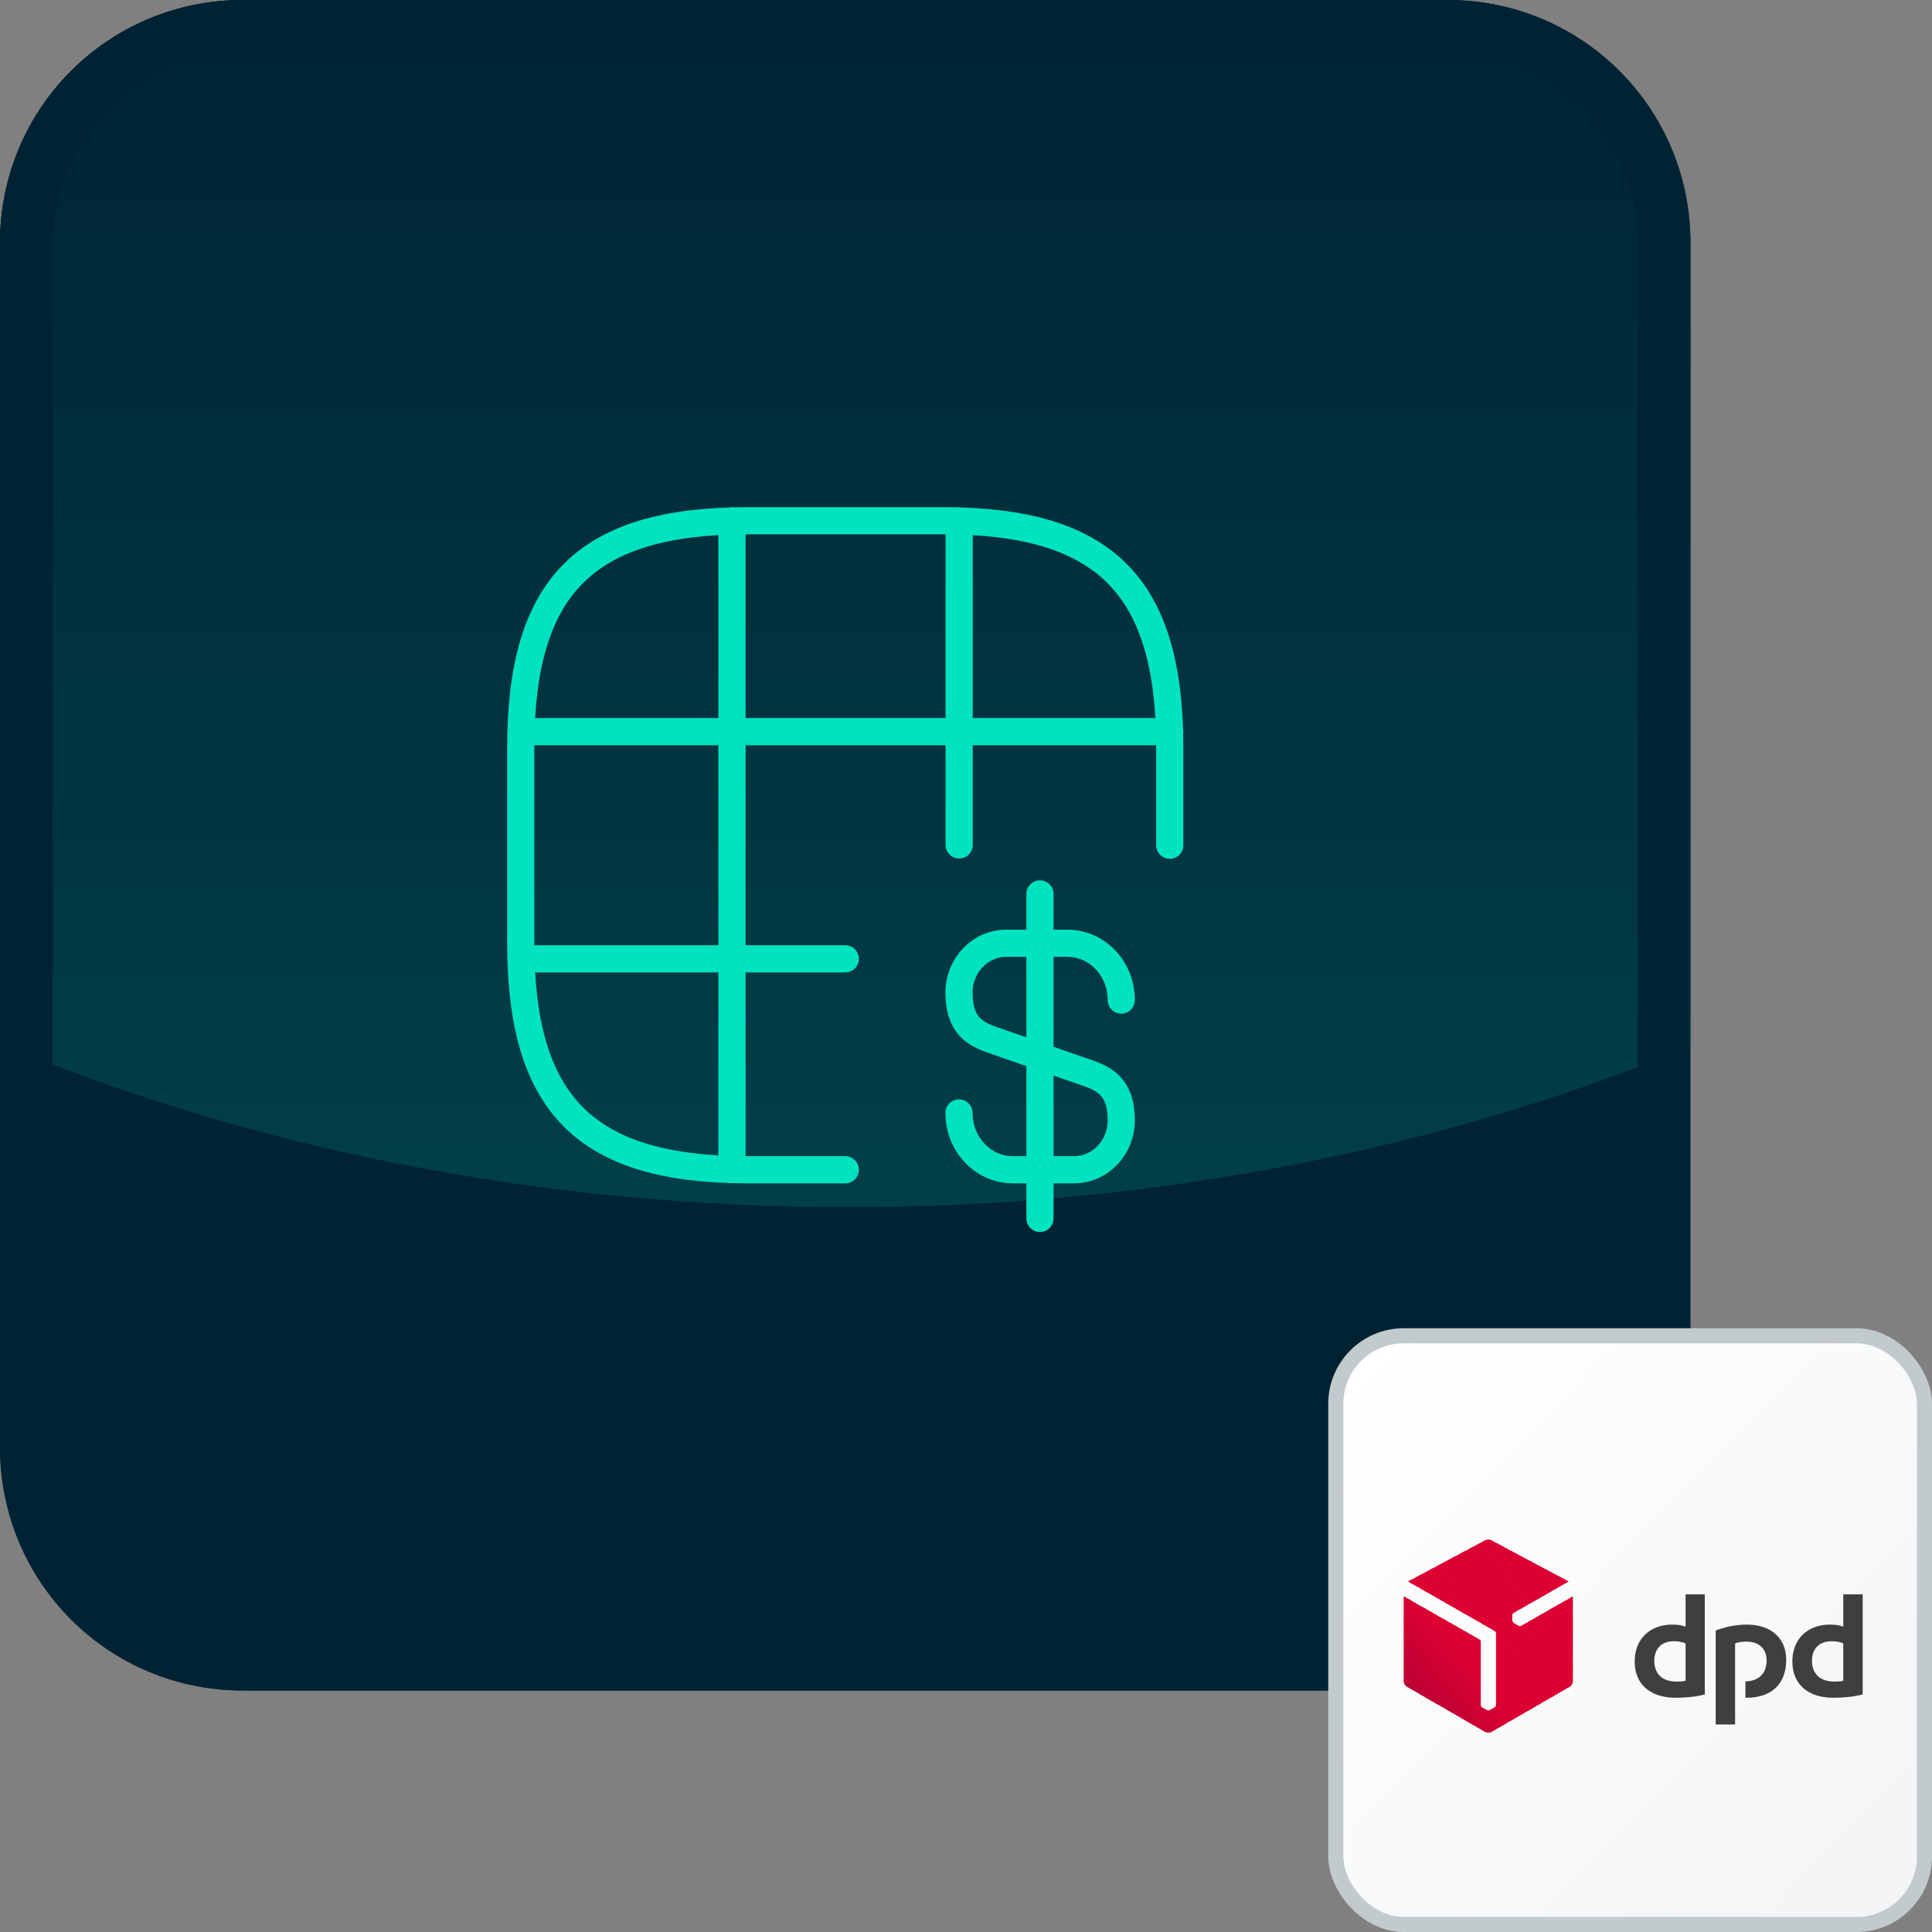 <?xml version="1.0" encoding="UTF-8"?> <svg xmlns="http://www.w3.org/2000/svg" width="128" height="128" viewBox="0 0 128 128" fill="none"><rect x="0" y="0" width="128" height="128" fill="#808080" stroke="none"/><path d="M95.9 112H16.1C7.175 112 0 104.825 0 95.9V16.1C0 7.175 7.175 0 16.1 0H95.812C104.825 0 112 7.175 112 16.1V95.812C112 104.825 104.825 112 95.9 112Z" fill="#002333"></path><path d="M95.9 0H16.1C7.175 0 0 7.175 0 16.1V69.125C16.538 76.037 35.7 79.975 56.175 79.975C76.475 79.975 95.55 76.125 112 69.3V16.1C112 7.175 104.825 0 95.9 0Z" fill="url(#paint0_linear_918_28918)"></path><path d="M95.9 3.5C102.9 3.5 108.5 9.188 108.5 16.1V95.812C108.5 102.812 102.813 108.412 95.9 108.412H16.1C9.1 108.412 3.5 102.725 3.5 95.812V16.1C3.5 9.188 9.188 3.5 16.1 3.5H95.9ZM95.9 0H16.1C7.175 0 0 7.175 0 16.1V95.812C0 104.825 7.175 112 16.1 112H95.812C104.738 112 111.913 104.825 111.913 95.9V16.1C112 7.175 104.825 0 95.9 0Z" fill="#002333"></path><rect x="88.5" y="88.5" width="39" height="39" rx="4.5" fill="url(#paint1_linear_918_28918)" stroke="#C2CACE"></rect><path d="M77.5 56V49.55C77.5 38.8 73.2 34.5 62.45 34.5H49.55C38.8 34.5 34.5 38.8 34.5 49.55V62.45C34.5 73.2 38.8 77.5 49.55 77.5H56" stroke="#00E3C0" stroke-width="1.8" stroke-linecap="round" stroke-linejoin="round"></path><path d="M34.565 48.475H77.5" stroke="#00E3C0" stroke-width="1.8" stroke-linecap="round" stroke-linejoin="round"></path><path d="M34.565 63.525H56" stroke="#00E3C0" stroke-width="1.8" stroke-linecap="round" stroke-linejoin="round"></path><path d="M48.496 77.478V34.522" stroke="#00E3C0" stroke-width="1.8" stroke-linecap="round" stroke-linejoin="round"></path><path d="M63.547 55.978V34.522" stroke="#00E3C0" stroke-width="1.8" stroke-linecap="round" stroke-linejoin="round"></path><path d="M63.536 73.738C63.536 75.823 65.138 77.5 67.115 77.5H71.157C72.888 77.5 74.286 76.027 74.286 74.232C74.286 72.265 73.436 71.577 72.157 71.125L65.664 68.868C64.385 68.416 63.536 67.728 63.536 65.761C63.536 63.955 64.944 62.493 66.664 62.493H70.706C72.695 62.493 74.286 64.17 74.286 66.256" stroke="#00E3C0" stroke-width="1.8" stroke-linecap="round" stroke-linejoin="round"></path><path d="M68.9 59.225V80.725" stroke="#00E3C0" stroke-width="1.8" stroke-linecap="round" stroke-linejoin="round"></path><g clip-path="url(#clip0_918_28918)"><path fill-rule="evenodd" clip-rule="evenodd" d="M112.947 112.26C112.383 112.417 111.648 112.482 111.018 112.482C109.378 112.482 108.302 111.631 108.302 110.071C108.302 108.591 109.312 107.634 110.782 107.634C111.11 107.634 111.464 107.673 111.674 107.778V105.629H112.947V112.26ZM111.674 108.879C111.477 108.787 111.202 108.735 110.887 108.735C110.113 108.735 109.601 109.207 109.601 110.032C109.601 110.91 110.152 111.408 111.058 111.408C111.215 111.408 111.464 111.408 111.674 111.355V108.879ZM123.407 112.26C122.842 112.417 122.107 112.482 121.464 112.482C119.837 112.482 118.748 111.631 118.748 110.071C118.748 108.591 119.758 107.634 121.228 107.634C121.569 107.634 121.911 107.673 122.12 107.778V105.629H123.407V112.26ZM122.12 108.879C121.924 108.787 121.661 108.735 121.346 108.735C120.559 108.735 120.047 109.207 120.047 110.032C120.047 110.91 120.611 111.408 121.517 111.408C121.674 111.408 121.911 111.408 122.12 111.355V108.879ZM114.955 108.879C115.165 108.787 115.467 108.761 115.716 108.761C116.504 108.761 117.042 109.207 117.042 110.006C117.042 110.949 116.438 111.382 115.638 111.395V112.482H115.703C117.357 112.482 118.341 111.578 118.341 109.967C118.341 108.499 117.291 107.634 115.743 107.634C114.955 107.634 114.181 107.818 113.669 108.027V114.251H114.955V108.879Z" fill="#3F3F42"></path><path fill-rule="evenodd" clip-rule="evenodd" d="M103.604 104.607L103.814 104.843L103.932 104.778L103.604 104.607Z" fill="#DC0032"></path><path fill-rule="evenodd" clip-rule="evenodd" d="M103.289 104.437L103.695 104.909L103.84 104.83L103.682 104.647L103.289 104.437Z" fill="#DC0032"></path><path fill-rule="evenodd" clip-rule="evenodd" d="M102.961 104.267L103.577 104.974L103.722 104.896L103.367 104.476L102.961 104.267Z" fill="#DC0032"></path><path fill-rule="evenodd" clip-rule="evenodd" d="M102.646 104.097L103.459 105.04L103.604 104.961L103.039 104.306L102.646 104.097ZM104.207 105.761L104.115 105.813L104.207 105.918V105.761Z" fill="#DC0032"></path><path fill-rule="evenodd" clip-rule="evenodd" d="M102.331 103.926L103.341 105.106L103.485 105.027L102.724 104.136L102.331 103.926ZM104.155 105.787L104.01 105.879L104.207 106.114V105.866L104.155 105.787H104.155Z" fill="#DC0032"></path><path fill-rule="evenodd" clip-rule="evenodd" d="M102.003 103.756L103.223 105.171L103.381 105.092L102.409 103.966L102.003 103.756ZM104.037 105.852L103.892 105.944L104.207 106.311V106.062L104.037 105.852Z" fill="#DC0032"></path><path fill-rule="evenodd" clip-rule="evenodd" d="M101.688 103.585L103.118 105.236L103.262 105.158L102.081 103.795L101.688 103.585ZM103.919 105.931L103.774 106.01L104.207 106.521V106.272L103.919 105.931Z" fill="#DC0032"></path><path fill-rule="evenodd" clip-rule="evenodd" d="M101.373 103.415L103 105.302L103.144 105.223L101.766 103.625L101.373 103.415ZM103.8 105.996L103.656 106.075L104.207 106.717V106.468L103.8 105.996Z" fill="#DC0032"></path><path fill-rule="evenodd" clip-rule="evenodd" d="M101.045 103.245L102.882 105.367L103.026 105.289L101.451 103.454L101.045 103.245ZM103.682 106.062L103.538 106.14L104.207 106.913V106.665L103.682 106.062Z" fill="#DC0032"></path><path fill-rule="evenodd" clip-rule="evenodd" d="M100.73 103.074L102.764 105.446L102.908 105.354L101.123 103.284L100.73 103.074ZM103.564 106.127L103.42 106.206L104.207 107.123V106.874L103.564 106.127Z" fill="#DC0032"></path><path fill-rule="evenodd" clip-rule="evenodd" d="M100.401 102.904L102.646 105.512L102.79 105.42L100.808 103.114L100.401 102.904ZM103.459 106.193L103.302 106.272L104.207 107.32V107.071L103.459 106.193Z" fill="#DC0032"></path><path fill-rule="evenodd" clip-rule="evenodd" d="M100.087 102.734L102.527 105.577L102.685 105.486L100.493 102.944L100.087 102.734ZM103.341 106.259L103.197 106.337L104.207 107.53V107.268L103.341 106.259Z" fill="#DC0032"></path><path fill-rule="evenodd" clip-rule="evenodd" d="M99.772 102.563L102.423 105.643L102.567 105.551L100.165 102.773L99.772 102.563ZM103.223 106.324L103.079 106.403L104.207 107.726V107.477L103.223 106.324Z" fill="#DC0032"></path><path fill-rule="evenodd" clip-rule="evenodd" d="M99.444 102.38L102.304 105.708L102.449 105.616L99.85 102.603L99.444 102.38ZM103.105 106.389L102.961 106.468L104.207 107.922V107.674L103.105 106.389Z" fill="#DC0032"></path><path fill-rule="evenodd" clip-rule="evenodd" d="M99.129 102.209L102.186 105.774L102.331 105.695L99.535 102.432L99.129 102.209ZM102.987 106.455L102.842 106.533L104.207 108.132V107.87L102.987 106.455Z" fill="#DC0032"></path><path fill-rule="evenodd" clip-rule="evenodd" d="M98.814 102.052L102.068 105.839L102.213 105.76L99.207 102.262L98.814 102.052ZM102.869 106.52L102.724 106.599L104.207 108.329V108.08L102.869 106.52Z" fill="#DC0032"></path><path fill-rule="evenodd" clip-rule="evenodd" d="M98.604 102L101.95 105.905L102.094 105.826L98.892 102.092L98.814 102.052C98.748 102.013 98.682 102 98.604 102ZM102.751 106.586L102.606 106.665L104.207 108.525V108.276L102.751 106.586Z" fill="#DC0032"></path><path fill-rule="evenodd" clip-rule="evenodd" d="M98.604 102C98.551 102 98.499 102.013 98.446 102.026L101.832 105.97L101.989 105.892L98.643 102C98.63 102 98.617 102 98.604 102ZM102.646 106.652L102.501 106.73L104.207 108.735V108.473L102.646 106.652Z" fill="#DC0032"></path><path fill-rule="evenodd" clip-rule="evenodd" d="M98.486 102.013C98.459 102.026 98.42 102.039 98.407 102.052L98.328 102.092L101.727 106.036L101.871 105.957L98.486 102.013ZM102.527 106.717L102.383 106.809L104.207 108.932V108.683L102.527 106.717Z" fill="#DC0032"></path><path fill-rule="evenodd" clip-rule="evenodd" d="M98.354 102.065L98.21 102.144L101.609 106.101L101.753 106.023L98.354 102.065ZM102.409 106.783L102.265 106.874L104.207 109.128V108.879L102.409 106.783Z" fill="#DC0032"></path><path fill-rule="evenodd" clip-rule="evenodd" d="M98.236 102.131L98.092 102.209L101.491 106.167L101.635 106.088L98.236 102.131ZM102.291 106.848L102.147 106.94L104.207 109.338V109.089L102.291 106.848Z" fill="#DC0032"></path><path fill-rule="evenodd" clip-rule="evenodd" d="M98.118 102.197L97.974 102.275L101.373 106.233L101.517 106.154L98.118 102.197ZM102.173 106.914L102.029 107.006L104.207 109.535V109.286L102.173 106.914Z" fill="#DC0032"></path><path fill-rule="evenodd" clip-rule="evenodd" d="M98 102.262L97.856 102.341L101.255 106.298L101.399 106.219L98 102.262ZM102.055 106.979L101.911 107.071L104.207 109.731V109.482L102.055 106.979Z" fill="#DC0032"></path><path fill-rule="evenodd" clip-rule="evenodd" d="M97.882 102.328L97.737 102.406L101.136 106.363L101.281 106.285L97.882 102.328ZM101.95 107.045L101.806 107.136L104.207 109.941V109.692L101.95 107.045Z" fill="#DC0032"></path><path fill-rule="evenodd" clip-rule="evenodd" d="M97.764 102.38L97.619 102.472L101.031 106.429L101.176 106.35L97.764 102.38ZM101.832 107.123L101.688 107.202L104.207 110.137V109.888L101.832 107.123Z" fill="#DC0032"></path><path fill-rule="evenodd" clip-rule="evenodd" d="M97.646 102.445L97.501 102.524L100.913 106.494L101.058 106.416L97.646 102.445ZM101.714 107.189L101.569 107.267L104.207 110.346V110.084L101.714 107.189Z" fill="#DC0032"></path><path fill-rule="evenodd" clip-rule="evenodd" d="M97.528 102.511L97.383 102.59L100.795 106.573L100.94 106.481L97.528 102.511ZM101.596 107.255L101.451 107.333L104.207 110.543V110.294L101.596 107.255Z" fill="#DC0032"></path><path fill-rule="evenodd" clip-rule="evenodd" d="M97.409 102.577L97.265 102.655L100.677 106.639L100.821 106.547L97.409 102.577ZM101.478 107.32L101.333 107.399L104.207 110.74V110.491L101.478 107.32Z" fill="#DC0032"></path><path fill-rule="evenodd" clip-rule="evenodd" d="M97.291 102.642L97.147 102.721L100.559 106.704L100.703 106.612L97.291 102.642ZM101.359 107.385L101.215 107.464L104.207 110.949V110.687L101.359 107.385Z" fill="#DC0032"></path><path fill-rule="evenodd" clip-rule="evenodd" d="M97.173 102.708L97.029 102.786L100.441 106.769L100.585 106.678L97.173 102.708ZM101.255 107.451L101.11 107.529L104.207 111.146V110.897L101.255 107.451Z" fill="#DC0032"></path><path fill-rule="evenodd" clip-rule="evenodd" d="M97.055 102.76L96.898 102.838L100.336 106.835L100.48 106.743L97.055 102.76ZM101.136 107.516L100.992 107.595L104.207 111.342V111.093L101.136 107.516Z" fill="#DC0032"></path><path fill-rule="evenodd" clip-rule="evenodd" d="M96.937 102.826L96.779 102.904L100.231 106.914C100.244 106.888 100.257 106.875 100.283 106.861L100.362 106.809L96.937 102.826L96.937 102.826ZM101.018 107.582L100.874 107.661L104.181 111.513C104.194 111.474 104.207 111.434 104.207 111.395V111.29L101.018 107.582H101.018Z" fill="#DC0032"></path><path fill-rule="evenodd" clip-rule="evenodd" d="M96.819 102.891L96.661 102.97L100.192 107.071V107.019C100.192 106.979 100.218 106.927 100.244 106.888L96.819 102.891ZM100.9 107.648L100.795 107.713C100.782 107.713 100.769 107.726 100.756 107.726L104.115 111.644C104.155 111.592 104.181 111.539 104.194 111.487L100.9 107.648Z" fill="#DC0032"></path><path fill-rule="evenodd" clip-rule="evenodd" d="M96.701 102.957L96.543 103.035L100.192 107.281V107.018L96.701 102.957ZM100.533 107.661L104.024 111.736C104.063 111.709 104.102 111.657 104.142 111.618L100.782 107.713C100.73 107.739 100.651 107.739 100.598 107.713L100.533 107.661Z" fill="#DC0032"></path><path fill-rule="evenodd" clip-rule="evenodd" d="M96.583 103.022L96.425 103.101L103.905 111.801L104.01 111.749C104.024 111.736 104.037 111.722 104.05 111.709L100.611 107.713H100.598L100.297 107.529C100.27 107.516 100.257 107.49 100.231 107.464C100.205 107.425 100.205 107.398 100.192 107.372V107.228L96.583 103.022Z" fill="#DC0032"></path><path fill-rule="evenodd" clip-rule="evenodd" d="M96.465 103.087L96.307 103.166L103.787 111.866L103.932 111.788L96.465 103.087Z" fill="#DC0032"></path><path fill-rule="evenodd" clip-rule="evenodd" d="M96.346 103.14L96.189 103.219L103.682 111.932L103.827 111.854L96.346 103.14Z" fill="#DC0032"></path><path fill-rule="evenodd" clip-rule="evenodd" d="M96.228 103.206L96.071 103.284L103.564 111.998L103.709 111.919L96.228 103.206Z" fill="#DC0032"></path><path fill-rule="evenodd" clip-rule="evenodd" d="M96.11 103.271L95.953 103.35L103.446 112.063L103.59 111.985L96.11 103.271Z" fill="#DC0032"></path><path fill-rule="evenodd" clip-rule="evenodd" d="M95.979 103.336L95.835 103.415L103.328 112.142L103.472 112.05L95.979 103.336Z" fill="#DC0032"></path><path fill-rule="evenodd" clip-rule="evenodd" d="M95.861 103.402L95.716 103.48L103.21 112.207L103.354 112.115L95.861 103.402Z" fill="#DC0032"></path><path fill-rule="evenodd" clip-rule="evenodd" d="M95.743 103.468L95.598 103.546L103.105 112.273L103.249 112.181L95.743 103.468Z" fill="#DC0032"></path><path fill-rule="evenodd" clip-rule="evenodd" d="M95.625 103.52L95.48 103.599L102.987 112.338L103.131 112.247L95.625 103.52Z" fill="#DC0032"></path><path fill-rule="evenodd" clip-rule="evenodd" d="M95.507 103.585L95.362 103.664L102.869 112.404L103.013 112.325L95.507 103.585Z" fill="#DC0032"></path><path fill-rule="evenodd" clip-rule="evenodd" d="M95.388 103.651L95.244 103.729L98.892 107.975L99.01 108.054C99.063 108.08 99.115 108.145 99.115 108.211V108.224L102.751 112.469L102.895 112.391L95.388 103.651Z" fill="#DC0032"></path><path fill-rule="evenodd" clip-rule="evenodd" d="M95.27 103.716L95.126 103.795L98.551 107.791L98.984 108.027L95.27 103.716ZM99.102 108.171C99.102 108.184 99.115 108.198 99.115 108.211V108.433L102.632 112.535L102.777 112.456L99.102 108.171Z" fill="#DC0032"></path><path fill-rule="evenodd" clip-rule="evenodd" d="M95.152 103.782L95.008 103.861L98.21 107.595L98.643 107.831L95.152 103.782ZM99.115 108.381V108.63L102.527 112.601L102.672 112.522L99.115 108.381Z" fill="#DC0032"></path><path fill-rule="evenodd" clip-rule="evenodd" d="M95.034 103.848L94.89 103.926L97.882 107.399L98.302 107.634L95.034 103.848ZM99.115 108.578V108.84L102.409 112.666L102.554 112.587L99.115 108.578Z" fill="#DC0032"></path><path fill-rule="evenodd" clip-rule="evenodd" d="M94.916 103.9L94.772 103.979L97.541 107.202L97.961 107.451L94.916 103.9ZM99.115 108.787V109.036L102.291 112.731L102.436 112.653L99.115 108.787Z" fill="#DC0032"></path><path fill-rule="evenodd" clip-rule="evenodd" d="M94.798 103.965L94.653 104.044L97.199 107.005L97.619 107.254L94.798 103.965ZM99.115 108.984V109.233L102.173 112.797L102.317 112.718L99.115 108.984Z" fill="#DC0032"></path><path fill-rule="evenodd" clip-rule="evenodd" d="M94.68 104.031L94.535 104.109L96.858 106.822L97.278 107.058L94.68 104.031ZM99.115 109.18V109.442L102.055 112.875L102.199 112.784L99.115 109.18Z" fill="#DC0032"></path><path fill-rule="evenodd" clip-rule="evenodd" d="M94.562 104.097L94.417 104.175L96.517 106.626L96.937 106.861L94.562 104.097ZM99.115 109.39V109.639L101.95 112.941L102.094 112.85L99.115 109.39Z" fill="#DC0032"></path><path fill-rule="evenodd" clip-rule="evenodd" d="M94.444 104.162L94.299 104.241L96.176 106.429L96.609 106.665L94.444 104.162ZM99.115 109.587V109.836L101.832 113.007L101.976 112.915L99.115 109.587Z" fill="#DC0032"></path><path fill-rule="evenodd" clip-rule="evenodd" d="M94.325 104.228L94.181 104.306L95.835 106.232L96.268 106.481L94.325 104.228ZM97.764 108.473L98.105 108.866V108.722C98.105 108.696 98.079 108.656 98.052 108.643L97.764 108.473ZM99.115 109.783V110.045L101.714 113.072L101.858 112.98L99.115 109.783Z" fill="#DB0032"></path><path fill-rule="evenodd" clip-rule="evenodd" d="M94.207 104.28L94.063 104.358L95.493 106.036L95.927 106.285L94.207 104.28ZM97.422 108.276L98.105 109.062V108.813L97.856 108.525L97.422 108.276ZM99.115 109.993V110.242L101.596 113.137L101.74 113.059L99.115 109.993Z" fill="#DC0032"></path><path fill-rule="evenodd" clip-rule="evenodd" d="M94.089 104.345L93.945 104.424L95.165 105.852L95.585 106.088L94.089 104.345ZM97.081 108.093L98.105 109.272V109.023L97.514 108.329L97.081 108.093ZM99.115 110.189V110.438L101.478 113.203L101.622 113.124L99.115 110.189Z" fill="#DC0032"></path><path fill-rule="evenodd" clip-rule="evenodd" d="M93.971 104.411L93.827 104.49L94.824 105.656L95.244 105.892L93.971 104.411ZM96.753 107.897L98.105 109.469V109.22L97.173 108.132L96.753 107.897ZM99.115 110.399V110.648L101.373 113.269L101.517 113.19L99.115 110.399Z" fill="#DC0032"></path><path fill-rule="evenodd" clip-rule="evenodd" d="M93.853 104.477L93.709 104.555L94.483 105.459L94.903 105.695L93.853 104.477ZM96.412 107.7L98.105 109.665V109.416L96.832 107.949L96.412 107.7ZM99.115 110.596V110.845L101.255 113.334L101.399 113.256L99.115 110.596Z" fill="#DC0032"></path><path fill-rule="evenodd" clip-rule="evenodd" d="M93.735 104.542L93.591 104.621L94.142 105.263L94.562 105.512L93.735 104.542ZM96.071 107.503L98.105 109.875V109.626L96.491 107.752L96.071 107.503ZM99.115 110.792V111.041L101.136 113.4L101.281 113.321L99.115 110.792Z" fill="#DC0032"></path><path fill-rule="evenodd" clip-rule="evenodd" d="M93.617 104.607L93.472 104.686L93.8 105.066L94.234 105.315L93.617 104.607ZM95.73 107.32L98.105 110.071V109.822L96.15 107.556L95.73 107.32ZM99.115 111.002V111.251L101.018 113.465L101.163 113.386L99.115 111.002Z" fill="#DC0032"></path><path fill-rule="evenodd" clip-rule="evenodd" d="M93.499 104.66L93.341 104.739L93.459 104.883L93.892 105.119L93.499 104.66ZM95.388 107.124L98.105 110.281V110.019L95.822 107.359L95.388 107.124ZM99.115 111.199V111.448L100.9 113.544L101.045 113.452L99.115 111.199Z" fill="#DC0032"></path><path fill-rule="evenodd" clip-rule="evenodd" d="M93.381 104.726L93.289 104.778L93.551 104.922L93.381 104.726V104.726ZM95.047 106.927L98.105 110.478V110.229L95.48 107.176L95.047 106.927ZM99.115 111.395V111.657L100.795 113.609L100.94 113.518L99.115 111.395Z" fill="#DC0032"></path><path fill-rule="evenodd" clip-rule="evenodd" d="M94.719 106.73L98.105 110.674V110.425L95.139 106.979L94.719 106.73ZM99.115 111.604V111.853L100.677 113.675L100.821 113.583L99.115 111.604Z" fill="#DC0032"></path><path fill-rule="evenodd" clip-rule="evenodd" d="M94.378 106.547L98.105 110.884V110.622L94.798 106.783L94.378 106.547ZM99.115 111.801V112.05L100.559 113.74L100.703 113.649L99.115 111.801Z" fill="#DC0032"></path><path fill-rule="evenodd" clip-rule="evenodd" d="M94.037 106.35L98.105 111.08V110.831L94.457 106.586L94.037 106.35ZM99.115 111.998V112.26L100.441 113.806L100.585 113.727L99.115 111.998Z" fill="#DC0032"></path><path fill-rule="evenodd" clip-rule="evenodd" d="M93.696 106.154L98.105 111.277V111.028L94.115 106.403L93.696 106.154ZM99.115 112.207V112.456L100.323 113.872L100.467 113.793L99.115 112.207Z" fill="#DB0032"></path><path fill-rule="evenodd" clip-rule="evenodd" d="M93.354 105.957L98.105 111.487V111.238L93.774 106.206L93.354 105.957ZM99.115 112.404V112.653L100.218 113.937L100.362 113.858L99.115 112.404Z" fill="#DA0032"></path><path fill-rule="evenodd" clip-rule="evenodd" d="M93.013 105.773L98.105 111.683V111.434L93.446 106.009L93.013 105.773ZM99.115 112.6V112.862L100.1 114.002L100.244 113.924L99.115 112.6Z" fill="#D90032"></path><path fill-rule="evenodd" clip-rule="evenodd" d="M93 105.761V105.944L98.105 111.88V111.631L93.105 105.813L93 105.761ZM99.115 112.81V112.967C99.115 112.994 99.102 113.02 99.089 113.033L99.982 114.068L100.126 113.989L99.115 112.81Z" fill="#D80032"></path><path fill-rule="evenodd" clip-rule="evenodd" d="M93 105.892V106.154L98.105 112.089V111.84L93 105.892ZM99.102 113.007C99.089 113.059 99.05 113.111 99.01 113.125L98.997 113.138L99.864 114.133L100.008 114.055L99.102 113.007L99.102 113.007Z" fill="#D70032"></path><path fill-rule="evenodd" clip-rule="evenodd" d="M93 106.101V106.35L98.105 112.286V112.037L93 106.101ZM99.024 113.111C99.024 113.124 99.024 113.124 99.01 113.124L98.879 113.203L99.745 114.199L99.89 114.12L99.024 113.111L99.024 113.111Z" fill="#D60032"></path><path fill-rule="evenodd" clip-rule="evenodd" d="M93 106.298V106.547L98.105 112.483V112.234L93 106.298ZM98.919 113.177L98.761 113.269L99.64 114.278L99.785 114.186L98.919 113.177Z" fill="#D50032"></path><path fill-rule="evenodd" clip-rule="evenodd" d="M93 106.507V106.756L98.105 112.692V112.443L93 106.507ZM98.8 113.242L98.709 113.295C98.682 113.308 98.656 113.308 98.63 113.308L99.522 114.343L99.667 114.251L98.8 113.242V113.242Z" fill="#D40032"></path><path fill-rule="evenodd" clip-rule="evenodd" d="M93 106.704V106.953L98.105 112.889V112.64L93 106.704ZM98.394 113.243L99.404 114.409L99.549 114.317L98.669 113.308C98.656 113.308 98.63 113.321 98.617 113.321H98.604C98.564 113.321 98.538 113.308 98.512 113.295L98.394 113.243L98.394 113.243Z" fill="#D30032"></path><path fill-rule="evenodd" clip-rule="evenodd" d="M93 106.9V107.162L99.286 114.474L99.43 114.382L98.486 113.282L98.197 113.124C98.144 113.098 98.105 113.033 98.105 112.967V112.836L93 106.9Z" fill="#D20032"></path><path fill-rule="evenodd" clip-rule="evenodd" d="M93 107.11V107.359L99.168 114.54L99.312 114.461L93 107.11Z" fill="#D10032"></path><path fill-rule="evenodd" clip-rule="evenodd" d="M93 107.307V107.556L99.05 114.605L99.194 114.526L93 107.307Z" fill="#D00032"></path><path fill-rule="evenodd" clip-rule="evenodd" d="M93 107.503V107.765L98.945 114.671L99.089 114.592L93 107.503Z" fill="#CF0032"></path><path fill-rule="evenodd" clip-rule="evenodd" d="M93 107.713V107.962L98.827 114.736L98.971 114.658L93 107.713Z" fill="#CE0032"></path><path fill-rule="evenodd" clip-rule="evenodd" d="M93 107.91V108.159L98.695 114.789C98.735 114.776 98.774 114.763 98.814 114.749L98.853 114.723L93 107.91Z" fill="#CD0032"></path><path fill-rule="evenodd" clip-rule="evenodd" d="M93 108.106V108.368L98.525 114.789C98.551 114.789 98.577 114.789 98.604 114.789C98.643 114.789 98.682 114.789 98.722 114.775L93 108.106Z" fill="#CC0032"></path><path fill-rule="evenodd" clip-rule="evenodd" d="M93 108.316V108.565L98.223 114.645L98.407 114.75C98.446 114.776 98.512 114.789 98.564 114.789L93 108.316Z" fill="#CB0032"></path><path fill-rule="evenodd" clip-rule="evenodd" d="M93 108.512V108.761L97.882 114.448L98.315 114.697L93 108.512Z" fill="#CA0032"></path><path fill-rule="evenodd" clip-rule="evenodd" d="M93 108.722V108.971L97.541 114.251L97.974 114.5L93 108.722Z" fill="#C90032"></path><path fill-rule="evenodd" clip-rule="evenodd" d="M93 108.918V109.167L97.199 114.055L97.619 114.304L93 108.918Z" fill="#C80033"></path><path fill-rule="evenodd" clip-rule="evenodd" d="M93 109.115V109.364L96.858 113.858L97.278 114.107L93 109.115Z" fill="#C70033"></path><path fill-rule="evenodd" clip-rule="evenodd" d="M93 109.325V109.574L96.504 113.649L96.937 113.898L93 109.325Z" fill="#C60033"></path><path fill-rule="evenodd" clip-rule="evenodd" d="M93 109.521V109.77L96.163 113.452L96.596 113.701L93 109.521Z" fill="#C50033"></path><path fill-rule="evenodd" clip-rule="evenodd" d="M93 109.718V109.967L95.822 113.256L96.255 113.505L93 109.718Z" fill="#C40033"></path><path fill-rule="evenodd" clip-rule="evenodd" d="M93 109.927V110.176L95.48 113.059L95.913 113.308L93 109.927Z" fill="#C30033"></path><path fill-rule="evenodd" clip-rule="evenodd" d="M93 110.124V110.373L95.139 112.863L95.572 113.112L93 110.124Z" fill="#C20033"></path><path fill-rule="evenodd" clip-rule="evenodd" d="M93 110.32V110.582L94.798 112.666L95.218 112.915L93 110.32Z" fill="#C10033"></path><path fill-rule="evenodd" clip-rule="evenodd" d="M93 110.53V110.779L94.444 112.47L94.877 112.718L93 110.53Z" fill="#C00033"></path><path fill-rule="evenodd" clip-rule="evenodd" d="M93 110.727V110.976L94.102 112.273L94.535 112.509L93 110.727Z" fill="#BF0033"></path><path fill-rule="evenodd" clip-rule="evenodd" d="M93 110.923V111.185L93.761 112.063L94.194 112.312L93 110.923Z" fill="#BE0033"></path><path fill-rule="evenodd" clip-rule="evenodd" d="M93 111.133V111.382L93.42 111.867L93.853 112.116L93 111.133Z" fill="#BD0033"></path><path fill-rule="evenodd" clip-rule="evenodd" d="M93 111.33V111.395C93 111.526 93.092 111.683 93.197 111.749L93.512 111.919L93 111.33Z" fill="#BC0033"></path><path fill-rule="evenodd" clip-rule="evenodd" d="M93.079 111.631C93.105 111.657 93.118 111.683 93.144 111.696L93.079 111.631Z" fill="#BB0033"></path></g><defs><linearGradient id="paint0_linear_918_28918" x1="56" y1="112" x2="56" y2="0" gradientUnits="userSpaceOnUse"><stop stop-color="#004A52"></stop><stop offset="1" stop-color="#002333"></stop></linearGradient><linearGradient id="paint1_linear_918_28918" x1="89.5" y1="89.5" x2="128" y2="127" gradientUnits="userSpaceOnUse"><stop stop-color="white"></stop><stop offset="1" stop-color="#F2F4F5"></stop></linearGradient><clipPath id="clip0_918_28918"><rect width="31" height="13" fill="white" transform="translate(93 102)"></rect></clipPath></defs></svg> 